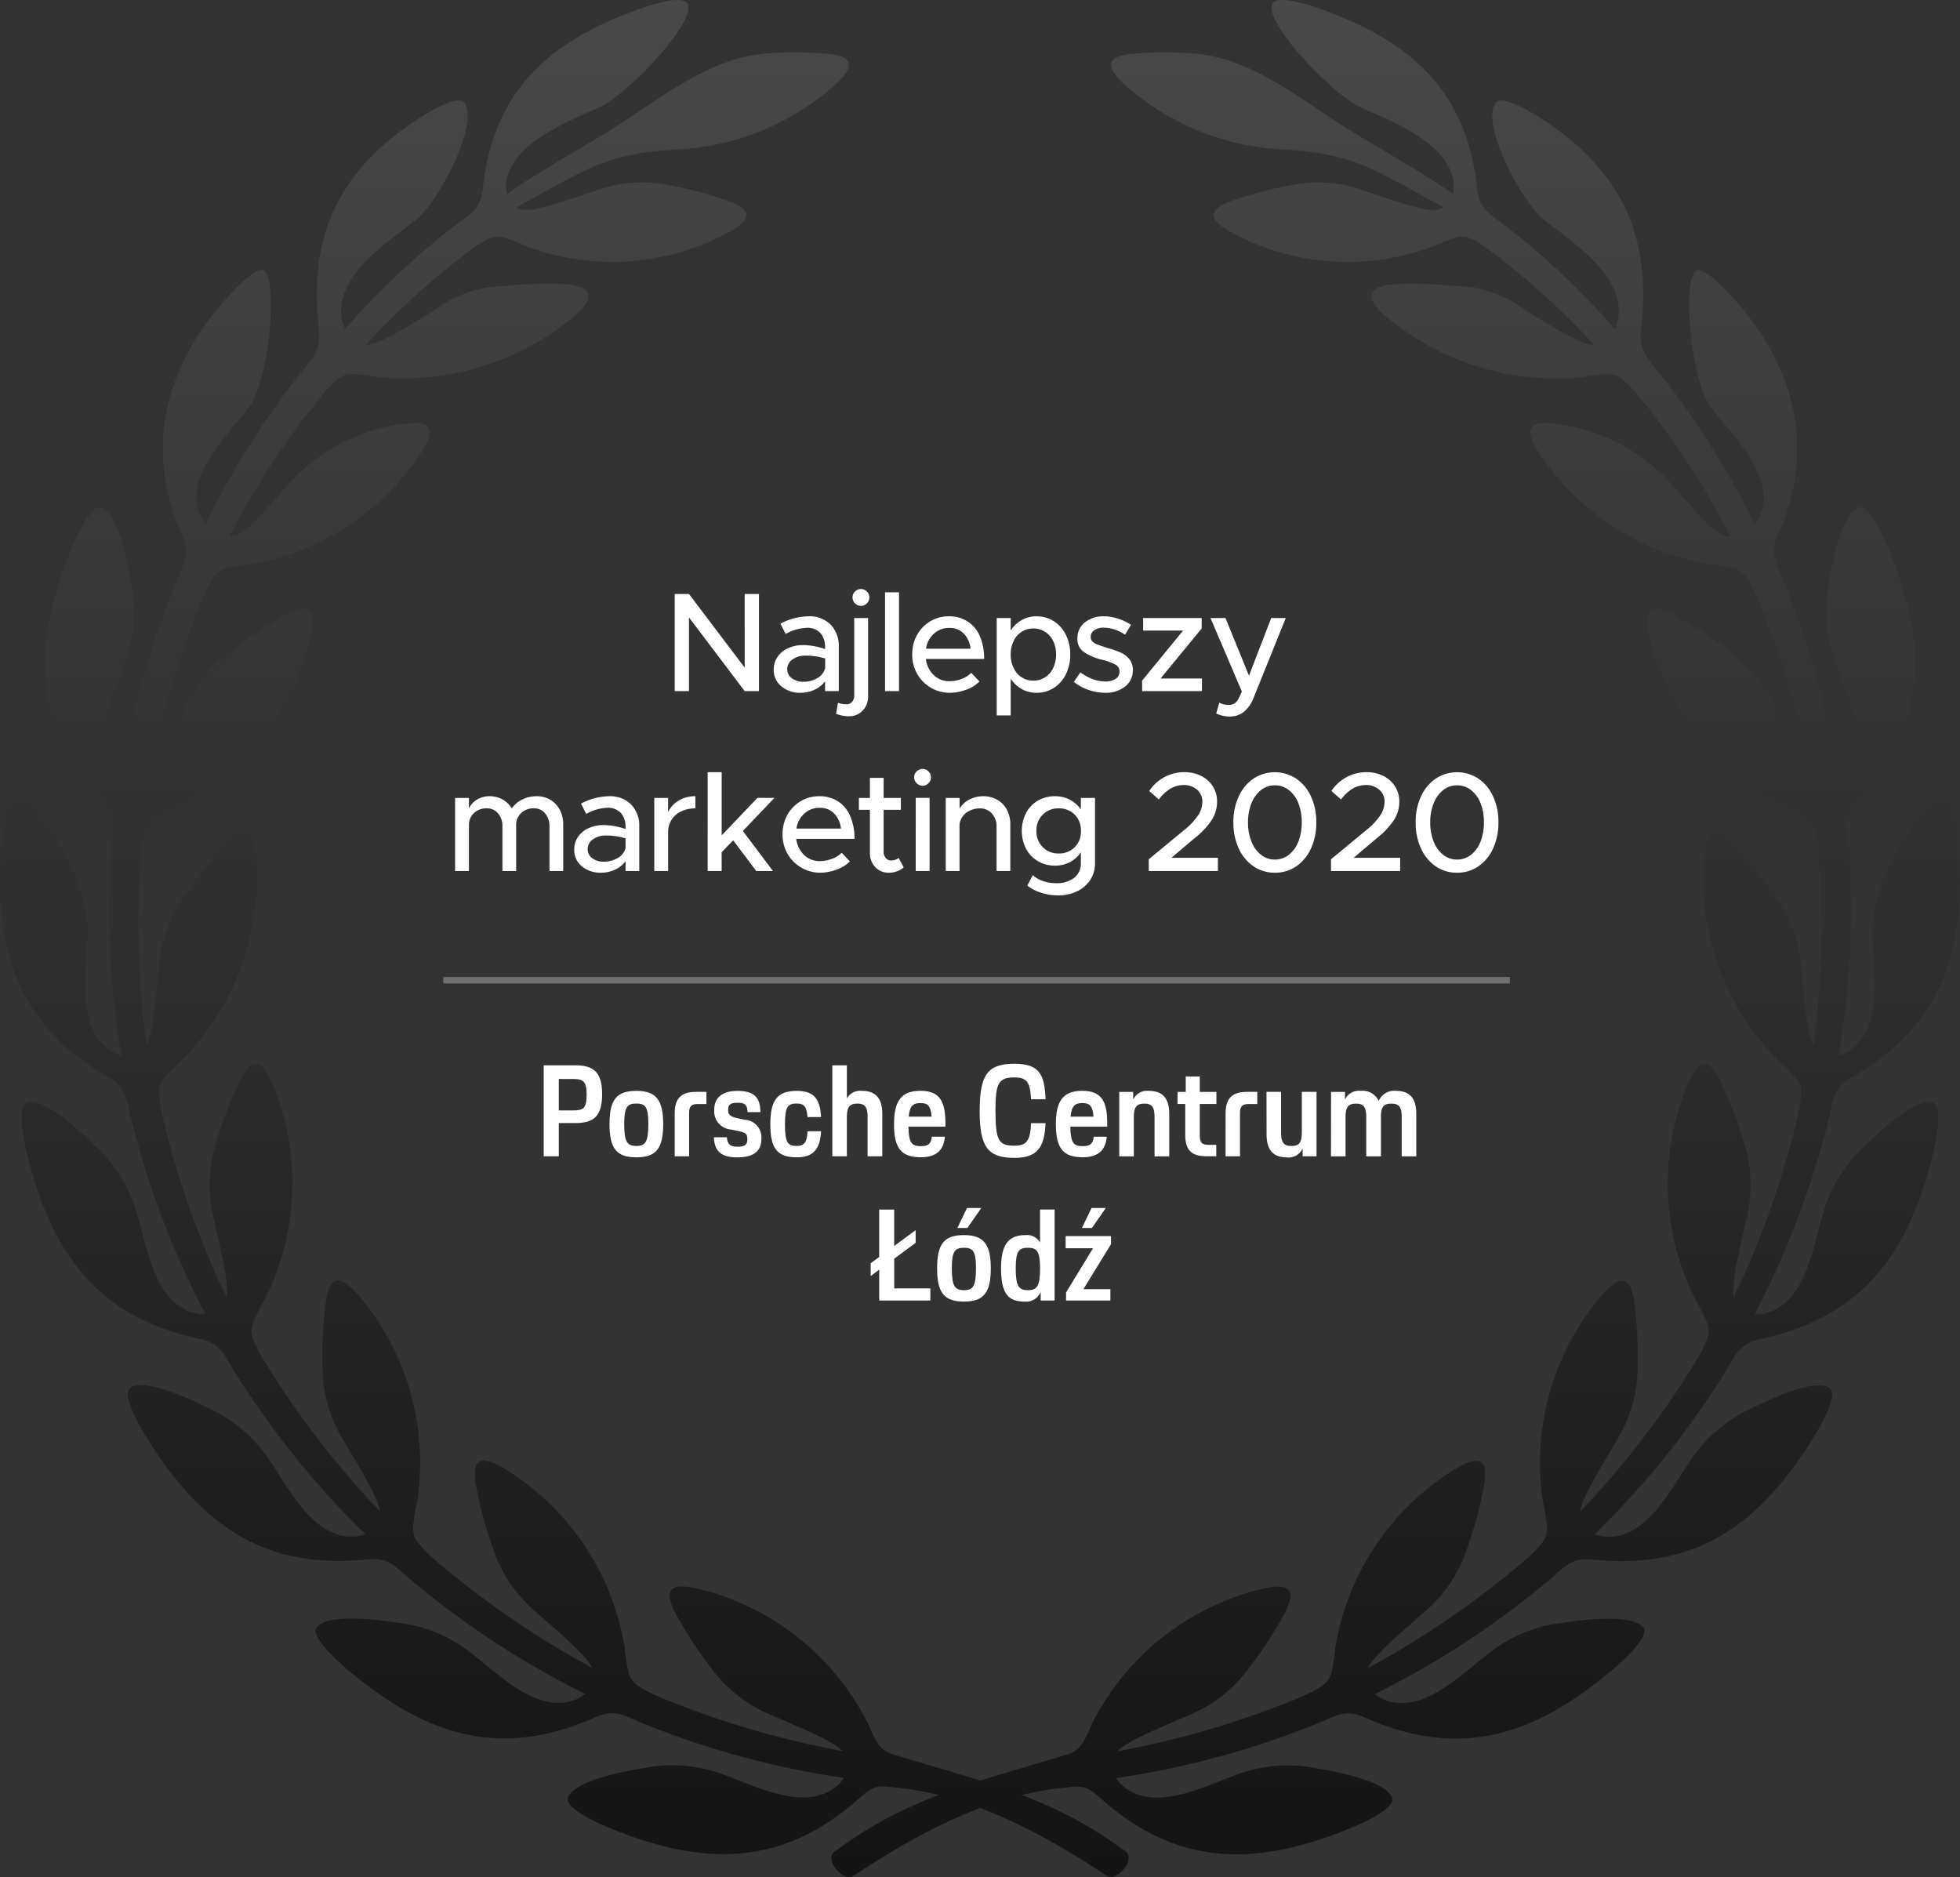 <svg xmlns="http://www.w3.org/2000/svg" xmlns:xlink="http://www.w3.org/1999/xlink" width="152.534" height="146.068" viewBox="0 0 152.534 146.068"><rect x="0" y="0" width="152.534" height="146.068" fill="#333333" stroke="none"/><defs><linearGradient id="linear-gradient" x1="0.5" x2="0.5" y2="1.104" gradientUnits="objectBoundingBox"><stop offset="0" stop-color="#494949"></stop><stop offset="1" stop-color="#0e0e0e"></stop></linearGradient><clipPath id="clip-path"><rect id="Rectangle_250" data-name="Rectangle 250" width="152.534" height="146.068" fill="url(#linear-gradient)"></rect></clipPath><clipPath id="clip-path-2"><rect id="Rectangle_252" data-name="Rectangle 252" width="67.909" height="18.506" fill="#fff"></rect></clipPath></defs><g id="Group_457" data-name="Group 457" transform="translate(-180 -2121.293)"><g id="Group_454" data-name="Group 454" transform="translate(180 2121.293)"><g id="Group_440" data-name="Group 440" clip-path="url(#clip-path)"><path id="Path_331" data-name="Path 331" d="M132.538,81.388A69.987,69.987,0,0,0,132.9,66.1c-.266-2.065-.6-2.011-.905-2.368a14.971,14.971,0,0,0-1.922-.986,20.085,20.085,0,0,1-10.323-13.232c-.4-1.823-.058-2.627,1.738-1.755a30.177,30.177,0,0,1,4.305,2.768,10.973,10.973,0,0,1,3.92,5.048c.942,2.121,1.874,4.5,2.7,5.292a70.045,70.045,0,0,0-4.384-14.653c-.893-1.882-1.188-1.729-1.594-1.971a14.728,14.728,0,0,0-2.134-.344,20.041,20.041,0,0,1-13.183-8.738c-1.013-1.567-.866-2.48,1.111-2.205a14.365,14.365,0,0,1,8.989,4.431c1.676,1.863,3.431,4.014,4.434,4.29a1.491,1.491,0,0,0,.417.052,60.663,60.663,0,0,0-7.36-11.166c-1.377-1.563-1.619-1.334-2.076-1.457a15.229,15.229,0,0,0-2.146.258,20.694,20.694,0,0,1-15.3-4.8c-1.407-1.227-1.517-2.145.46-2.425a29.665,29.665,0,0,1,4.919.115,9.362,9.362,0,0,1,5.579,1.895c2.089,1.305,4.265,2.67,5.326,2.7A60.093,60.093,0,0,0,107.1,19.3c-1.617-1.116-1.786-.852-2.233-.859a14.016,14.016,0,0,0-1.905.725,18.954,18.954,0,0,1-15.8-1.116c-1.532-.87-1.878-1.618-.133-2.325a28.31,28.31,0,0,1,4.658-1.273,10.345,10.345,0,0,1,6.015.439c2.248.73,4.7,1.661,5.648,1.413a1.505,1.505,0,0,0,.4-.165c-5.413-2.936-6.876-4.16-12.316-4.493A19.966,19.966,0,0,1,78.821,6.493c-1.265-1.225-1.413-2.036.452-2.283a28.443,28.443,0,0,1,4.83-.063c4.861.292,8.809,3.874,12.858,6.3,2.477,1.483,6.143,3.62,7.525,4.656a2.9,2.9,0,0,0-.14-1.657c-.955-2.608-4.847-4.1-7.086-5.111-2.07-.938-7.45-6.47-6.845-8.013.244-.625,2.033-.272,4.209.539,6.883,2.565,10.944,6.435,11.738,13.828.16,1.492.815,1.861,1.878,2.639a60.576,60.576,0,0,1,8.849,8.29,3.527,3.527,0,0,0,.28-1.786c-.314-2.927-3.808-5.141-5.849-6.757-1.634-1.294-4.923-7.391-3.73-9.061.414-.579,2.161.242,4.19,1.634,6.421,4.4,7.829,9.818,7.144,15.977-.175,1.58.361,2.123,1.254,3.2a65.74,65.74,0,0,1,7.552,11.919,2.884,2.884,0,0,0,.667-1.363c.505-2.9-2.627-5.725-4.144-7.842-1.334-1.863-2.143-9.036-1.16-10.4.415-.577,1.985.85,3.577,2.726,3.643,4.291,6.109,10.521,2.92,17.726-.645,1.454-.238,2.14.325,3.417a67.622,67.622,0,0,1,4.379,15.974,3.174,3.174,0,0,0,1.063-1.2c1.376-2.6-.73-6.258-1.518-8.741a11.269,11.269,0,0,1-.281-5.786c.4-2.5,1.172-5.348,2.257-5.752.667-.248,1.655,1.409,2.559,3.7,2.862,7.238,2.693,13.182-2.565,19.048-1.062,1.184-.888,1.963-.747,3.35a67.555,67.555,0,0,1-.77,16.545,3.181,3.181,0,0,0,1.38-.812c2.113-2.048,1.24-6.176,1.257-8.78a11.275,11.275,0,0,1,1.521-5.591c1.151-2.252,2.767-4.724,3.925-4.773.71-.03,1.138,1.852,1.292,4.307.484,7.77-1.512,13.37-8.327,17.324-1.376.8-1.451,1.592-1.746,2.955a67.617,67.617,0,0,1-5.846,15.5,3.157,3.157,0,0,0,1.565-.346c2.643-1.3,3.088-5.491,3.908-7.961a11.276,11.276,0,0,1,3.174-4.847c1.791-1.786,4.092-3.639,5.208-3.328.685.19.511,2.114-.1,4.5-1.941,7.539-5.569,12.249-13.273,13.9-1.555.334-1.871,1.067-2.574,2.272a67.567,67.567,0,0,1-10.348,12.931,3.166,3.166,0,0,0,1.6.156c2.913-.416,4.633-4.268,6.176-6.365a11.278,11.278,0,0,1,4.517-3.628c2.256-1.146,5.016-2.2,5.981-1.556.593.392-.166,2.167-1.487,4.245-4.176,6.569-9.082,9.926-16.918,9.119-1.583-.161-2.11.437-3.151,1.367a67.609,67.609,0,0,1-13.838,9.1,3.167,3.167,0,0,0,1.468.64c2.9.505,5.726-2.627,7.842-4.144a11.281,11.281,0,0,1,5.417-2.055c2.5-.392,5.449-.539,6.17.369.442.556-.83,2.01-2.726,3.577-6,4.958-11.706,6.635-18.909,3.446-1.455-.645-2.142-.238-3.417.324a67.613,67.613,0,0,1-15.974,4.38,3.169,3.169,0,0,0,1.2,1.062c2.6,1.377,6.258-.729,8.739-1.517a11.249,11.249,0,0,1,5.787-.281c2.5.4,5.348,1.172,5.752,2.257.248.667-1.409,1.655-3.7,2.559-7.239,2.861-13.183,2.694-19.048-2.565-1.183-1.062-1.568-.888-2.956-.747-6.232.633-12.151,4.148-16.247,6.864-.744.492-2.512-1.473-1.235-2.05,5.769-4.3,11.554-5.432,18.07-7.478,1.084-.34,1.41-1.63,1.865-2.531a20.077,20.077,0,0,1,13.232-10.323c1.821-.4,2.625-.058,1.753,1.737a30.018,30.018,0,0,1-2.768,4.306,10.964,10.964,0,0,1-5.047,3.92c-2.12.942-4.5,1.874-5.292,2.7a69.973,69.973,0,0,0,14.653-4.385c1.881-.891,1.729-1.187,1.971-1.593a14.728,14.728,0,0,0,.344-2.134,20.08,20.08,0,0,1,9.4-13.906c1.609-.946,2.481-.866,2.206,1.109a30.209,30.209,0,0,1-1.3,4.95,10.962,10.962,0,0,1-3.591,5.289c-1.724,1.552-3.7,3.174-4.2,4.2a70.025,70.025,0,0,0,12.581-8.7c1.513-1.43,1.277-1.664,1.383-2.125a14.976,14.976,0,0,0-.332-2.135,20.077,20.077,0,0,1,4.638-16.129c1.237-1.4,2.091-1.589,2.44.376a30.453,30.453,0,0,1,.293,5.109,10.98,10.98,0,0,1-1.783,6.139c-1.159,2.009-2.535,4.16-2.694,5.293a70.116,70.116,0,0,0,9.278-12.161c1-1.828.7-1.977.659-2.447a14.782,14.782,0,0,0-.977-1.928,20.078,20.078,0,0,1-.573-16.772c.746-1.711,1.5-2.16,2.437-.4a30,30,0,0,1,1.857,4.768,10.951,10.951,0,0,1,.2,6.389c-.483,2.27-1.128,4.741-.927,5.865a70.08,70.08,0,0,0,5.065-14.43c.385-2.047.055-2.1-.129-2.533a15,15,0,0,0-1.525-1.532A20.081,20.081,0,0,1,124,66.677c.182-1.857.757-2.515,2.195-1.13a30.139,30.139,0,0,1,3.24,3.961,10.969,10.969,0,0,1,2.169,6.013c.241,2.308.392,4.859.93,5.867" transform="translate(8.597 0)" fill-rule="evenodd" fill="url(#linear-gradient)"></path><path id="Path_332" data-name="Path 332" d="M11.4,81.388A70.066,70.066,0,0,1,11.04,66.1c.268-2.065.6-2.011.906-2.368a14.973,14.973,0,0,1,1.922-.986A20.085,20.085,0,0,0,24.192,49.511c.4-1.823.058-2.627-1.738-1.755a30.106,30.106,0,0,0-4.3,2.768,10.968,10.968,0,0,0-3.921,5.048c-.942,2.121-1.874,4.5-2.7,5.292A70.114,70.114,0,0,1,15.915,46.21c.891-1.882,1.188-1.729,1.594-1.971a14.729,14.729,0,0,1,2.134-.344,20.041,20.041,0,0,0,13.183-8.738c1.013-1.567.866-2.48-1.111-2.205a14.365,14.365,0,0,0-8.989,4.431c-1.676,1.863-3.431,4.014-4.434,4.29a1.5,1.5,0,0,1-.417.052,60.609,60.609,0,0,1,7.361-11.166C26.611,29,26.854,29.225,27.309,29.1a15.219,15.219,0,0,1,2.147.258,20.7,20.7,0,0,0,15.3-4.8c1.407-1.227,1.515-2.145-.46-2.425a29.665,29.665,0,0,0-4.919.115A9.362,9.362,0,0,0,33.8,24.142c-2.089,1.305-4.265,2.67-5.326,2.7A60.094,60.094,0,0,1,36.834,19.3c1.617-1.116,1.786-.852,2.233-.859a14,14,0,0,1,1.906.725,18.952,18.952,0,0,0,15.8-1.116c1.532-.87,1.878-1.618.133-2.325a28.31,28.31,0,0,0-4.658-1.273,10.345,10.345,0,0,0-6.015.439c-2.248.73-4.7,1.661-5.649,1.413a1.513,1.513,0,0,1-.4-.165c5.413-2.936,6.875-4.16,12.316-4.493A19.971,19.971,0,0,0,65.116,6.493c1.264-1.225,1.412-2.036-.454-2.283a28.43,28.43,0,0,0-4.829-.063c-4.861.292-8.809,3.874-12.858,6.3-2.477,1.483-6.143,3.62-7.525,4.656a2.9,2.9,0,0,1,.14-1.657c.955-2.608,4.847-4.1,7.086-5.111,2.069-.938,7.45-6.47,6.843-8.013-.243-.625-2.032-.272-4.208.539C42.428,3.422,38.367,7.292,37.573,14.685c-.159,1.492-.815,1.861-1.878,2.639a60.638,60.638,0,0,0-8.85,8.29,3.539,3.539,0,0,1-.279-1.786c.314-2.927,3.808-5.141,5.849-6.757,1.634-1.294,4.923-7.391,3.73-9.061-.414-.579-2.161.242-4.191,1.634-6.419,4.4-7.828,9.818-7.144,15.977.176,1.58-.361,2.123-1.254,3.2a65.8,65.8,0,0,0-7.55,11.919,2.9,2.9,0,0,1-.668-1.363c-.505-2.9,2.627-5.725,4.145-7.842,1.334-1.863,2.142-9.036,1.16-10.4-.415-.577-1.986.85-3.577,2.726-3.643,4.291-6.109,10.521-2.92,17.726.644,1.454.239,2.14-.325,3.417a67.677,67.677,0,0,0-4.38,15.974,3.182,3.182,0,0,1-1.062-1.2c-1.376-2.6.73-6.258,1.518-8.741a11.269,11.269,0,0,0,.281-5.786c-.4-2.5-1.171-5.348-2.257-5.752-.667-.248-1.655,1.409-2.559,3.7C2.5,50.429,2.669,56.373,7.926,62.239c1.062,1.184.888,1.963.747,3.35a67.556,67.556,0,0,0,.77,16.545,3.181,3.181,0,0,1-1.38-.812c-2.113-2.048-1.24-6.176-1.257-8.78a11.286,11.286,0,0,0-1.521-5.591C4.134,64.7,2.519,62.228,1.361,62.178.65,62.148.223,64.03.069,66.486c-.484,7.77,1.512,13.37,8.325,17.324,1.377.8,1.452,1.592,1.747,2.955a67.617,67.617,0,0,0,5.846,15.5,3.157,3.157,0,0,1-1.565-.346c-2.643-1.3-3.087-5.491-3.908-7.961a11.258,11.258,0,0,0-3.175-4.847c-1.79-1.786-4.091-3.639-5.207-3.328-.685.19-.511,2.114.1,4.5,1.941,7.539,5.57,12.249,13.273,13.9,1.555.334,1.871,1.067,2.574,2.272A67.567,67.567,0,0,0,28.43,119.382a3.164,3.164,0,0,1-1.6.156c-2.912-.416-4.633-4.268-6.176-6.365a11.277,11.277,0,0,0-4.517-3.628c-2.256-1.146-5.016-2.2-5.981-1.556-.593.392.166,2.167,1.487,4.245,4.175,6.569,9.082,9.926,16.918,9.119,1.582-.161,2.11.437,3.151,1.367a67.609,67.609,0,0,0,13.838,9.1,3.166,3.166,0,0,1-1.469.64c-2.9.505-5.725-2.627-7.841-4.144a11.281,11.281,0,0,0-5.417-2.055c-2.5-.392-5.449-.539-6.17.369-.442.556.83,2.01,2.726,3.577,6,4.958,11.706,6.635,18.909,3.446,1.455-.645,2.142-.238,3.417.324a67.612,67.612,0,0,0,15.974,4.38,3.169,3.169,0,0,1-1.2,1.062c-2.6,1.377-6.258-.729-8.739-1.517a11.249,11.249,0,0,0-5.787-.281c-2.5.4-5.347,1.172-5.752,2.257-.248.667,1.409,1.655,3.7,2.559,7.239,2.861,13.183,2.694,19.048-2.565,1.184-1.062,1.568-.888,2.956-.747,6.232.633,12.151,4.148,16.247,6.864.744.492,2.512-1.473,1.235-2.05-5.769-4.3-11.556-5.432-18.07-7.478-1.084-.34-1.41-1.63-1.865-2.531a20.077,20.077,0,0,0-13.233-10.323c-1.821-.4-2.625-.058-1.753,1.737a29.9,29.9,0,0,0,2.767,4.306,10.967,10.967,0,0,0,5.048,3.92c2.12.942,4.5,1.874,5.291,2.7a70,70,0,0,1-14.652-4.385c-1.881-.891-1.729-1.187-1.972-1.593a14.985,14.985,0,0,1-.343-2.134,20.08,20.08,0,0,0-9.4-13.906c-1.609-.946-2.48-.866-2.206,1.109a30.314,30.314,0,0,0,1.3,4.95A10.972,10.972,0,0,0,41.9,125.6c1.724,1.552,3.7,3.174,4.2,4.2a70.024,70.024,0,0,1-12.581-8.7c-1.513-1.43-1.277-1.664-1.384-2.125a15.249,15.249,0,0,1,.333-2.135,20.078,20.078,0,0,0-4.638-16.129c-1.237-1.4-2.091-1.589-2.44.376a30.454,30.454,0,0,0-.293,5.109,10.988,10.988,0,0,0,1.782,6.139c1.16,2.009,2.536,4.16,2.7,5.293a70.058,70.058,0,0,1-9.278-12.161c-1-1.828-.7-1.977-.659-2.447a14.87,14.87,0,0,1,.976-1.928,20.078,20.078,0,0,0,.574-16.772c-.746-1.711-1.5-2.16-2.437-.4a30.11,30.11,0,0,0-1.858,4.768,10.97,10.97,0,0,0-.2,6.389c.483,2.27,1.128,4.741.927,5.865a69.943,69.943,0,0,1-5.065-14.43c-.385-2.047-.055-2.1.129-2.533A15,15,0,0,1,14.2,82.452a20.081,20.081,0,0,0,5.728-15.775c-.182-1.857-.757-2.515-2.195-1.13a30.048,30.048,0,0,0-3.24,3.961,10.958,10.958,0,0,0-2.168,6.013c-.242,2.308-.394,4.859-.931,5.867" transform="translate(0 0)" fill-rule="evenodd" fill="url(#linear-gradient)"></path></g></g><path id="Path_409" data-name="Path 409" d="M-23.491-7.557h1.111l4.334,5.731V-7.557h1.111V0h-1.111L-22.38-5.731V0h-1.111ZM-13.1-5.819a2.318,2.318,0,0,1,1.749.649,2.38,2.38,0,0,1,.627,1.727V0h-1.067V-.77a2.033,2.033,0,0,1-.825.665,2.538,2.538,0,0,1-1.067.237,2.274,2.274,0,0,1-1.507-.5,1.631,1.631,0,0,1-.594-1.32,1.682,1.682,0,0,1,.3-.984,1.969,1.969,0,0,1,.825-.671,2.755,2.755,0,0,1,1.15-.237,5.312,5.312,0,0,1,1.716.308v-.176a1.621,1.621,0,0,0-.341-1.05,1.359,1.359,0,0,0-1.122-.424,3.629,3.629,0,0,0-1.6.473l-.407-.8A4.84,4.84,0,0,1-13.1-5.819Zm-.363,5.093A2.069,2.069,0,0,0-12.4-1.007a1.249,1.249,0,0,0,.616-.775v-.759a5.322,5.322,0,0,0-1.551-.22,1.634,1.634,0,0,0-.99.3.894.894,0,0,0-.407.748A.857.857,0,0,0-14.377-1,1.484,1.484,0,0,0-13.459-.726ZM-9.95,1.958a2.611,2.611,0,0,1-.523-.055,2.034,2.034,0,0,1-.457-.143l.143-.847a1.922,1.922,0,0,0,.671.11A.538.538,0,0,0-9.686.831a.726.726,0,0,0,.165-.49V-5.687h1.078V.4a1.552,1.552,0,0,1-.424,1.122A1.438,1.438,0,0,1-9.95,1.958Zm.957-8.591a.628.628,0,0,1-.467-.2.642.642,0,0,1-.193-.462A.624.624,0,0,1-9.46-7.75a.636.636,0,0,1,.467-.193.624.624,0,0,1,.457.193.624.624,0,0,1,.193.456.642.642,0,0,1-.193.462A.615.615,0,0,1-8.993-6.633Zm1.87-1.056h1.089V0H-7.123ZM-2.107-.77a2.624,2.624,0,0,0,.946-.182,2.026,2.026,0,0,0,.748-.468l.638.671A2.652,2.652,0,0,1-.8-.11,3.653,3.653,0,0,1-2.074.132,2.889,2.889,0,0,1-3.537-.253,2.906,2.906,0,0,1-4.609-1.32a2.978,2.978,0,0,1-.4-1.54,3.038,3.038,0,0,1,.379-1.512A2.792,2.792,0,0,1-3.6-5.434a2.78,2.78,0,0,1,1.436-.385,2.64,2.64,0,0,1,1.479.407A2.554,2.554,0,0,1,.264-4.257,4.4,4.4,0,0,1,.589-2.5H-3.944a2.038,2.038,0,0,0,.6,1.243A1.711,1.711,0,0,0-2.107-.77Zm-.022-4.147a1.733,1.733,0,0,0-1.182.44A1.925,1.925,0,0,0-3.933-3.3H-.468A1.992,1.992,0,0,0-.985-4.466,1.5,1.5,0,0,0-2.129-4.917Zm6.8-.9a2.439,2.439,0,0,1,1.342.379,2.622,2.622,0,0,1,.935,1.056,3.362,3.362,0,0,1,.341,1.535,3.4,3.4,0,0,1-.341,1.54A2.614,2.614,0,0,1,6.011-.248a2.439,2.439,0,0,1-1.342.38A2.31,2.31,0,0,1,3.514-.16a2.475,2.475,0,0,1-.858-.809v2.86H1.567V-5.687H2.656v.968a2.475,2.475,0,0,1,.858-.808A2.31,2.31,0,0,1,4.669-5.819ZM4.416-.814a1.667,1.667,0,0,0,.913-.258A1.725,1.725,0,0,0,5.962-1.8a2.387,2.387,0,0,0,.226-1.05,2.352,2.352,0,0,0-.226-1.045,1.731,1.731,0,0,0-.633-.72,1.667,1.667,0,0,0-.913-.259,1.64,1.64,0,0,0-.907.259,1.745,1.745,0,0,0-.627.72,2.352,2.352,0,0,0-.226,1.045A2.387,2.387,0,0,0,2.882-1.8a1.738,1.738,0,0,0,.627.726A1.64,1.64,0,0,0,4.416-.814ZM10,.132a3.893,3.893,0,0,1-1.276-.22A3.916,3.916,0,0,1,7.574-.715l.506-.748a3.836,3.836,0,0,0,.968.533,2.8,2.8,0,0,0,.968.182,1.4,1.4,0,0,0,.808-.209.65.65,0,0,0,.3-.561.588.588,0,0,0-.319-.545,4.625,4.625,0,0,0-1-.368,4.413,4.413,0,0,1-1.5-.643,1.217,1.217,0,0,1-.457-1.017,1.54,1.54,0,0,1,.578-1.254,2.276,2.276,0,0,1,1.49-.473A3.506,3.506,0,0,1,11-5.643a4.253,4.253,0,0,1,1.017.484l-.462.77a3.055,3.055,0,0,0-1.639-.55,1.322,1.322,0,0,0-.742.193.606.606,0,0,0-.292.533.476.476,0,0,0,.132.352,1.169,1.169,0,0,0,.391.236q.258.1.819.28a7.57,7.57,0,0,1,1.007.352,1.79,1.79,0,0,1,.66.506,1.313,1.313,0,0,1,.269.858,1.554,1.554,0,0,1-.605,1.276A2.406,2.406,0,0,1,10,.132Zm2.882-.946,3.19-3.894H12.964v-.979h4.554v.814l-3.2,3.894H17.54V0H12.887ZM19.729,1.98a2.377,2.377,0,0,1-1.078-.242L18.892.9a1.433,1.433,0,0,0,.7.176.911.911,0,0,0,.451-.1.9.9,0,0,0,.33-.358l.275-.583-2.442-5.72h1.166L21.2-1.2,22.93-5.687h1.133l-2.5,6.2a2.628,2.628,0,0,1-.759,1.1A1.752,1.752,0,0,1,19.729,1.98Zm-53.955,6.2a2.031,2.031,0,0,1,1.056.281,1.941,1.941,0,0,1,.737.781,2.4,2.4,0,0,1,.264,1.138V14h-1.067V10.546a1.528,1.528,0,0,0-.335-1.023,1.092,1.092,0,0,0-.875-.4,1.388,1.388,0,0,0-1,.368,1.258,1.258,0,0,0-.385.951V14H-36.9V10.546a1.528,1.528,0,0,0-.335-1.023,1.092,1.092,0,0,0-.875-.4,1.407,1.407,0,0,0-1.007.368,1.249,1.249,0,0,0-.39.951V14h-1.078V8.313h1.078v.814a1.653,1.653,0,0,1,.643-.693,1.861,1.861,0,0,1,.973-.253,2.011,2.011,0,0,1,1,.253,1.993,1.993,0,0,1,.726.693,2.048,2.048,0,0,1,.808-.693A2.508,2.508,0,0,1-34.227,8.181Zm5.6,0a2.318,2.318,0,0,1,1.749.649,2.38,2.38,0,0,1,.627,1.727V14h-1.067v-.77a2.033,2.033,0,0,1-.825.666,2.538,2.538,0,0,1-1.067.236,2.274,2.274,0,0,1-1.507-.495,1.631,1.631,0,0,1-.594-1.32,1.682,1.682,0,0,1,.3-.984,1.969,1.969,0,0,1,.825-.671,2.755,2.755,0,0,1,1.149-.237,5.312,5.312,0,0,1,1.716.308v-.176a1.621,1.621,0,0,0-.341-1.05,1.359,1.359,0,0,0-1.122-.424,3.629,3.629,0,0,0-1.595.473l-.407-.8A4.84,4.84,0,0,1-28.628,8.181Zm-.363,5.093a2.069,2.069,0,0,0,1.056-.281,1.249,1.249,0,0,0,.616-.775v-.759a5.322,5.322,0,0,0-1.551-.22,1.634,1.634,0,0,0-.99.3.894.894,0,0,0-.407.748.857.857,0,0,0,.358.72A1.484,1.484,0,0,0-28.991,13.274Zm4.983-3.85a2.032,2.032,0,0,1,.825-.907,2.48,2.48,0,0,1,1.3-.336v.946a2.523,2.523,0,0,0-1.1.231,1.777,1.777,0,0,0-.753.655,1.754,1.754,0,0,0-.27.963V14h-1.078V8.313h1.078Zm3.08-3.113h1.089v4.917l2.783-2.915h1.32l-2.453,2.574L-15.846,14h-1.3l-1.793-2.387-.9.924V14h-1.089Zm8.734,6.919a2.624,2.624,0,0,0,.946-.181,2.026,2.026,0,0,0,.748-.468l.638.671a2.652,2.652,0,0,1-1.028.638,3.653,3.653,0,0,1-1.271.242,2.889,2.889,0,0,1-1.463-.385A2.906,2.906,0,0,1-14.7,12.68a2.978,2.978,0,0,1-.4-1.54,3.038,3.038,0,0,1,.38-1.512,2.792,2.792,0,0,1,1.034-1.062,2.78,2.78,0,0,1,1.436-.385,2.64,2.64,0,0,1,1.479.407,2.554,2.554,0,0,1,.946,1.155A4.4,4.4,0,0,1-9.5,11.5h-4.532a2.038,2.038,0,0,0,.6,1.243A1.711,1.711,0,0,0-12.194,13.23Zm-.022-4.147a1.733,1.733,0,0,0-1.182.44A1.925,1.925,0,0,0-14.02,10.7h3.465a1.992,1.992,0,0,0-.517-1.166A1.5,1.5,0,0,0-12.216,9.083Zm6.545,4.642a1.857,1.857,0,0,1-.528.3,1.729,1.729,0,0,1-.605.11A1.43,1.43,0,0,1-7.882,13.7,1.544,1.544,0,0,1-8.3,12.581V9.237h-.858V8.313H-8.3V6.751h1.067V8.313h1.342v.924H-7.233V12.5a.711.711,0,0,0,.171.49.532.532,0,0,0,.412.193.938.938,0,0,0,.335-.061.693.693,0,0,0,.248-.148Zm.935-5.412h1.078V14H-4.736Zm.539-.946a.628.628,0,0,1-.468-.2.642.642,0,0,1-.193-.462.624.624,0,0,1,.193-.456A.636.636,0,0,1-4.2,6.058a.624.624,0,0,1,.456.193.624.624,0,0,1,.193.456.642.642,0,0,1-.193.462A.615.615,0,0,1-4.2,7.367Zm4.7.814a2.187,2.187,0,0,1,1.1.275,1.919,1.919,0,0,1,.753.776,2.387,2.387,0,0,1,.269,1.149V14H1.556V10.568a1.491,1.491,0,0,0-.363-1.04,1.216,1.216,0,0,0-.946-.4,1.746,1.746,0,0,0-.792.182,1.468,1.468,0,0,0-.572.49,1.171,1.171,0,0,0-.209.671V14H-2.4V8.313h1.078v.836a1.83,1.83,0,0,1,.748-.7A2.255,2.255,0,0,1,.5,8.181Zm8.712.132V13.4a2.318,2.318,0,0,1-.369,1.292,2.491,2.491,0,0,1-1.023.885,3.359,3.359,0,0,1-1.49.319A4.2,4.2,0,0,1,5,15.683a3.266,3.266,0,0,1-1.051-.55l.429-.814a2.1,2.1,0,0,0,.786.462,3.066,3.066,0,0,0,1.006.165,2.214,2.214,0,0,0,1.43-.418,1.4,1.4,0,0,0,.517-1.155v-.825a2.349,2.349,0,0,1-.858.764,2.437,2.437,0,0,1-1.144.269,2.584,2.584,0,0,1-1.337-.346,2.457,2.457,0,0,1-.924-.963,3.076,3.076,0,0,1,0-2.794,2.418,2.418,0,0,1,.924-.957,2.617,2.617,0,0,1,1.337-.341,2.43,2.43,0,0,1,1.149.275,2.328,2.328,0,0,1,.853.759v-.9ZM6.385,12.636a1.686,1.686,0,0,0,1.254-.49,1.73,1.73,0,0,0,.484-1.271,1.715,1.715,0,0,0-.484-1.259,1.686,1.686,0,0,0-1.254-.49,1.677,1.677,0,0,0-1.237.49,1.7,1.7,0,0,0-.49,1.259,1.723,1.723,0,0,0,.49,1.265A1.667,1.667,0,0,0,6.385,12.636Zm9.79-1.837a5.217,5.217,0,0,0,1.073-1.144,1.932,1.932,0,0,0,.324-1.034,1.189,1.189,0,0,0-.418-.952,1.5,1.5,0,0,0-1.012-.358,2.021,2.021,0,0,0-1.067.286,3.261,3.261,0,0,0-.891.836l-.748-.66a3.247,3.247,0,0,1,2.75-1.463,2.848,2.848,0,0,1,1.281.286,2.245,2.245,0,0,1,.913.809A2.161,2.161,0,0,1,18.717,8.6a2.656,2.656,0,0,1-.407,1.419,6.265,6.265,0,0,1-1.375,1.452l-1.771,1.5h3.619V14H13.4v-.913Zm7.04,3.333a2.881,2.881,0,0,1-1.666-.5A3.341,3.341,0,0,1,20.4,12.24a4.765,4.765,0,0,1-.413-2.024A4.727,4.727,0,0,1,20.4,8.2a3.347,3.347,0,0,1,1.144-1.386,3.025,3.025,0,0,1,3.333,0A3.347,3.347,0,0,1,26.026,8.2a4.727,4.727,0,0,1,.413,2.018,4.765,4.765,0,0,1-.413,2.024,3.341,3.341,0,0,1-1.144,1.392A2.881,2.881,0,0,1,23.215,14.132Zm0-1.023A1.73,1.73,0,0,0,24.3,12.74a2.374,2.374,0,0,0,.742-1.028,4,4,0,0,0,.264-1.5,3.958,3.958,0,0,0-.264-1.49A2.378,2.378,0,0,0,24.3,7.7a1.73,1.73,0,0,0-1.084-.368,1.707,1.707,0,0,0-1.078.368,2.438,2.438,0,0,0-.743,1.023,3.886,3.886,0,0,0-.27,1.49,3.928,3.928,0,0,0,.27,1.5,2.434,2.434,0,0,0,.743,1.028A1.707,1.707,0,0,0,23.215,13.109Zm7.139-2.31a5.217,5.217,0,0,0,1.073-1.144,1.932,1.932,0,0,0,.324-1.034,1.189,1.189,0,0,0-.418-.952,1.5,1.5,0,0,0-1.012-.358,2.021,2.021,0,0,0-1.067.286,3.261,3.261,0,0,0-.891.836l-.748-.66a3.247,3.247,0,0,1,2.75-1.463,2.848,2.848,0,0,1,1.281.286,2.245,2.245,0,0,1,.913.809A2.161,2.161,0,0,1,32.9,8.6a2.656,2.656,0,0,1-.407,1.419,6.265,6.265,0,0,1-1.375,1.452l-1.771,1.5h3.619V14H27.583v-.913Zm7.04,3.333a2.881,2.881,0,0,1-1.667-.5,3.341,3.341,0,0,1-1.144-1.392,4.765,4.765,0,0,1-.412-2.024A4.727,4.727,0,0,1,34.584,8.2a3.347,3.347,0,0,1,1.144-1.386,3.025,3.025,0,0,1,3.333,0A3.347,3.347,0,0,1,40.2,8.2a4.727,4.727,0,0,1,.413,2.018A4.765,4.765,0,0,1,40.2,12.24a3.341,3.341,0,0,1-1.144,1.392A2.881,2.881,0,0,1,37.395,14.132Zm0-1.023a1.73,1.73,0,0,0,1.083-.369,2.374,2.374,0,0,0,.743-1.028,4,4,0,0,0,.264-1.5,3.958,3.958,0,0,0-.264-1.49A2.378,2.378,0,0,0,38.478,7.7a1.73,1.73,0,0,0-1.083-.368,1.707,1.707,0,0,0-1.078.368,2.438,2.438,0,0,0-.743,1.023,3.886,3.886,0,0,0-.269,1.49,3.928,3.928,0,0,0,.269,1.5,2.434,2.434,0,0,0,.743,1.028A1.707,1.707,0,0,0,37.395,13.109Z" transform="translate(256 2175.074)" fill="#fff"></path><g id="Group_451" data-name="Group 451" transform="translate(222.313 2204.074)"><g id="Group_450" data-name="Group 450" clip-path="url(#clip-path-2)"><path id="Path_339" data-name="Path 339" d="M0,.872H2.467c1.462,0,2.079.587,2.079,2.238,0,1.761-.676,2.258-2.1,2.258H1.174V7.954H0ZM1.174,1.936V4.383H2.328c.786,0,1.014-.2,1.014-1.243,0-.975-.249-1.2-1-1.2Z" transform="translate(0 -0.753)" fill="#fff"></path><path id="Path_340" data-name="Path 340" d="M37.424,17.99c0-1.92.557-2.586,2.089-2.586S41.6,16.11,41.6,17.99c0,1.9-.547,2.586-2.089,2.586s-2.089-.686-2.089-2.586m3.024,0c0-1.323-.219-1.6-.935-1.6s-.945.279-.945,1.6c0,1.4.239,1.7.945,1.7s.935-.308.935-1.7" transform="translate(-32.301 -13.295)" fill="#fff"></path><path id="Path_341" data-name="Path 341" d="M74.483,17.636c0-1.134.5-1.651,1.651-1.651h.816v.945h-.7c-.448,0-.647.2-.647.647V21H74.483Z" transform="translate(-64.287 -13.797)" fill="#fff"></path><path id="Path_342" data-name="Path 342" d="M97.734,19.016c.05.567.279.736.836.736.607,0,.756-.189.756-.6s-.139-.5-.726-.627l-.6-.119A1.407,1.407,0,0,1,96.749,16.9c0-1,.657-1.492,1.81-1.492,1.253,0,1.781.477,1.781,1.651h-.995c-.03-.587-.229-.726-.766-.726-.577,0-.746.149-.746.557,0,.358.149.517.726.647l.587.119a1.367,1.367,0,0,1,1.273,1.482c0,.855-.467,1.442-1.89,1.442-1.452,0-1.751-.676-1.81-1.562Z" transform="translate(-83.479 -13.296)" fill="#fff"></path><path id="Path_343" data-name="Path 343" d="M128.837,17.99c0-1.88.567-2.586,2.059-2.586,1.383,0,1.82.676,1.89,2.039h-1.054c-.07-.826-.259-1.054-.855-1.054-.7,0-.9.279-.9,1.631,0,1.4.209,1.671.9,1.671.607,0,.806-.269.855-1.144h1.054c-.07,1.432-.637,2.029-1.89,2.029-1.542,0-2.059-.706-2.059-2.586" transform="translate(-111.201 -13.295)" fill="#fff"></path><path id="Path_344" data-name="Path 344" d="M164.081.872h1.134V3.448a1.2,1.2,0,0,1,1.174-.587c1.124,0,1.581.647,1.581,1.8V7.954h-1.144V4.92c0-.806-.209-1.064-.786-1.064s-.825.219-.825,1.054V7.954h-1.134Z" transform="translate(-141.62 -0.753)" fill="#fff"></path><path id="Path_345" data-name="Path 345" d="M199.179,18c0-1.85.587-2.6,2.059-2.6,1.512,0,1.94.836,1.94,2.546v.239H200.3c.02,1.293.269,1.522.965,1.522.557,0,.8-.169.855-.736h1.014c-.08.995-.617,1.6-1.87,1.6-1.532,0-2.089-.706-2.089-2.576m1.144-.587h1.78c-.06-.836-.288-1.054-.865-1.054-.547,0-.836.189-.915,1.054" transform="translate(-171.914 -13.295)" fill="#fff"></path><path id="Path_346" data-name="Path 346" d="M247.864,3.631c0-2.8.637-3.63,2.7-3.63,1.979,0,2.347.865,2.427,2.765h-1.134c-.06-1.313-.3-1.7-1.293-1.7-1.233,0-1.472.448-1.472,2.556,0,2.367.239,2.755,1.472,2.755.995,0,1.233-.428,1.3-1.751h1.124c-.08,1.92-.666,2.7-2.427,2.7-2.129,0-2.7-.925-2.7-3.69" transform="translate(-213.934 -0.001)" fill="#fff"></path><path id="Path_347" data-name="Path 347" d="M291.174,18c0-1.85.587-2.6,2.059-2.6,1.512,0,1.94.836,1.94,2.546v.239H292.3c.02,1.293.269,1.522.965,1.522.557,0,.8-.169.855-.736h1.015c-.08.995-.617,1.6-1.87,1.6-1.532,0-2.089-.706-2.089-2.576m1.144-.587h1.78c-.06-.836-.288-1.054-.865-1.054-.547,0-.836.189-.915,1.054" transform="translate(-251.316 -13.295)" fill="#fff"></path><path id="Path_348" data-name="Path 348" d="M327.215,15.484H328.3v.607a1.175,1.175,0,0,1,1.224-.686c1.124,0,1.581.647,1.581,1.8V20.5H329.96V17.463c0-.806-.209-1.064-.786-1.064-.6,0-.825.239-.825,1.064V20.5h-1.134Z" transform="translate(-282.423 -13.295)" fill="#fff"></path><path id="Path_349" data-name="Path 349" d="M360.352,8.46h.637V7.266h1.094V8.46h1.293V9.4h-1.293v2.437c0,.587.179.746.716.746h.567v.885h-.776c-1.154,0-1.641-.487-1.641-1.671V9.4h-.6Z" transform="translate(-311.024 -6.271)" fill="#fff"></path><path id="Path_350" data-name="Path 350" d="M387.674,17.636c0-1.134.5-1.651,1.651-1.651h.816v.945h-.7c-.448,0-.647.2-.647.647V21h-1.124Z" transform="translate(-334.606 -13.797)" fill="#fff"></path><path id="Path_351" data-name="Path 351" d="M410.927,15.986h1.134V19.1c0,.826.2,1.094.8,1.094s.816-.249.816-1.084V15.986h1.144V21h-1.084v-.617a1.182,1.182,0,0,1-1.234.7c-1.114,0-1.571-.647-1.571-1.8Z" transform="translate(-354.676 -13.798)" fill="#fff"></path><path id="Path_352" data-name="Path 352" d="M447.624,15.484h1.084v.607a1.175,1.175,0,0,1,1.223-.686,1.364,1.364,0,0,1,1.4.786,1.307,1.307,0,0,1,1.353-.786c1.124,0,1.572.647,1.572,1.8V20.5h-1.134V17.463c0-.806-.209-1.064-.8-1.064s-.816.219-.816,1.014V20.5h-1.144V17.463c0-.806-.209-1.064-.786-1.064s-.825.219-.825,1.014V20.5h-1.134Z" transform="translate(-386.349 -13.295)" fill="#fff"></path><path id="Path_353" data-name="Path 353" d="M185.88,87.049l.666-.487v-3.69h1.164v2.835l1.671-1.233v.985L187.711,86.7v2.308h2.815v.945h-3.979V87.546l-.666.5Z" transform="translate(-160.435 -71.527)" fill="#fff"></path><path id="Path_354" data-name="Path 354" d="M223.666,86.695c0-1.92.557-2.586,2.089-2.586s2.089.706,2.089,2.586c0,1.9-.547,2.586-2.089,2.586s-2.089-.686-2.089-2.586m3.024,0c0-1.323-.219-1.6-.935-1.6s-.945.278-.945,1.6c0,1.4.239,1.7.945,1.7s.935-.308.935-1.7m-.7-4.695h1.114l-1.084,1.552h-.776Z" transform="translate(-193.049 -70.775)" fill="#fff"></path><path id="Path_355" data-name="Path 355" d="M260,87.447c0-1.9.617-2.586,1.91-2.586a1.16,1.16,0,0,1,1.124.577V82.871h1.134v7.082h-1.084v-.666a1.228,1.228,0,0,1-1.263.746c-1.3,0-1.82-.667-1.82-2.586m3.034,0c0-1.353-.259-1.6-.945-1.6-.716,0-.945.279-.945,1.6,0,1.383.229,1.7.945,1.7.7,0,.945-.3.945-1.7" transform="translate(-224.408 -71.527)" fill="#fff"></path><path id="Path_356" data-name="Path 356" d="M296.7,84.188h3.531v.627l-2.148,3.5h2.1V89.2h-3.451v-.627l2.1-3.442H296.7ZM298.716,82h1.114l-1.084,1.552h-.776Z" transform="translate(-256.082 -70.775)" fill="#fff"></path></g></g><line id="Line_156" data-name="Line 156" x2="83" transform="translate(214.5 2197.574)" fill="none" stroke="#707070" stroke-width="0.5"></line></g></svg>